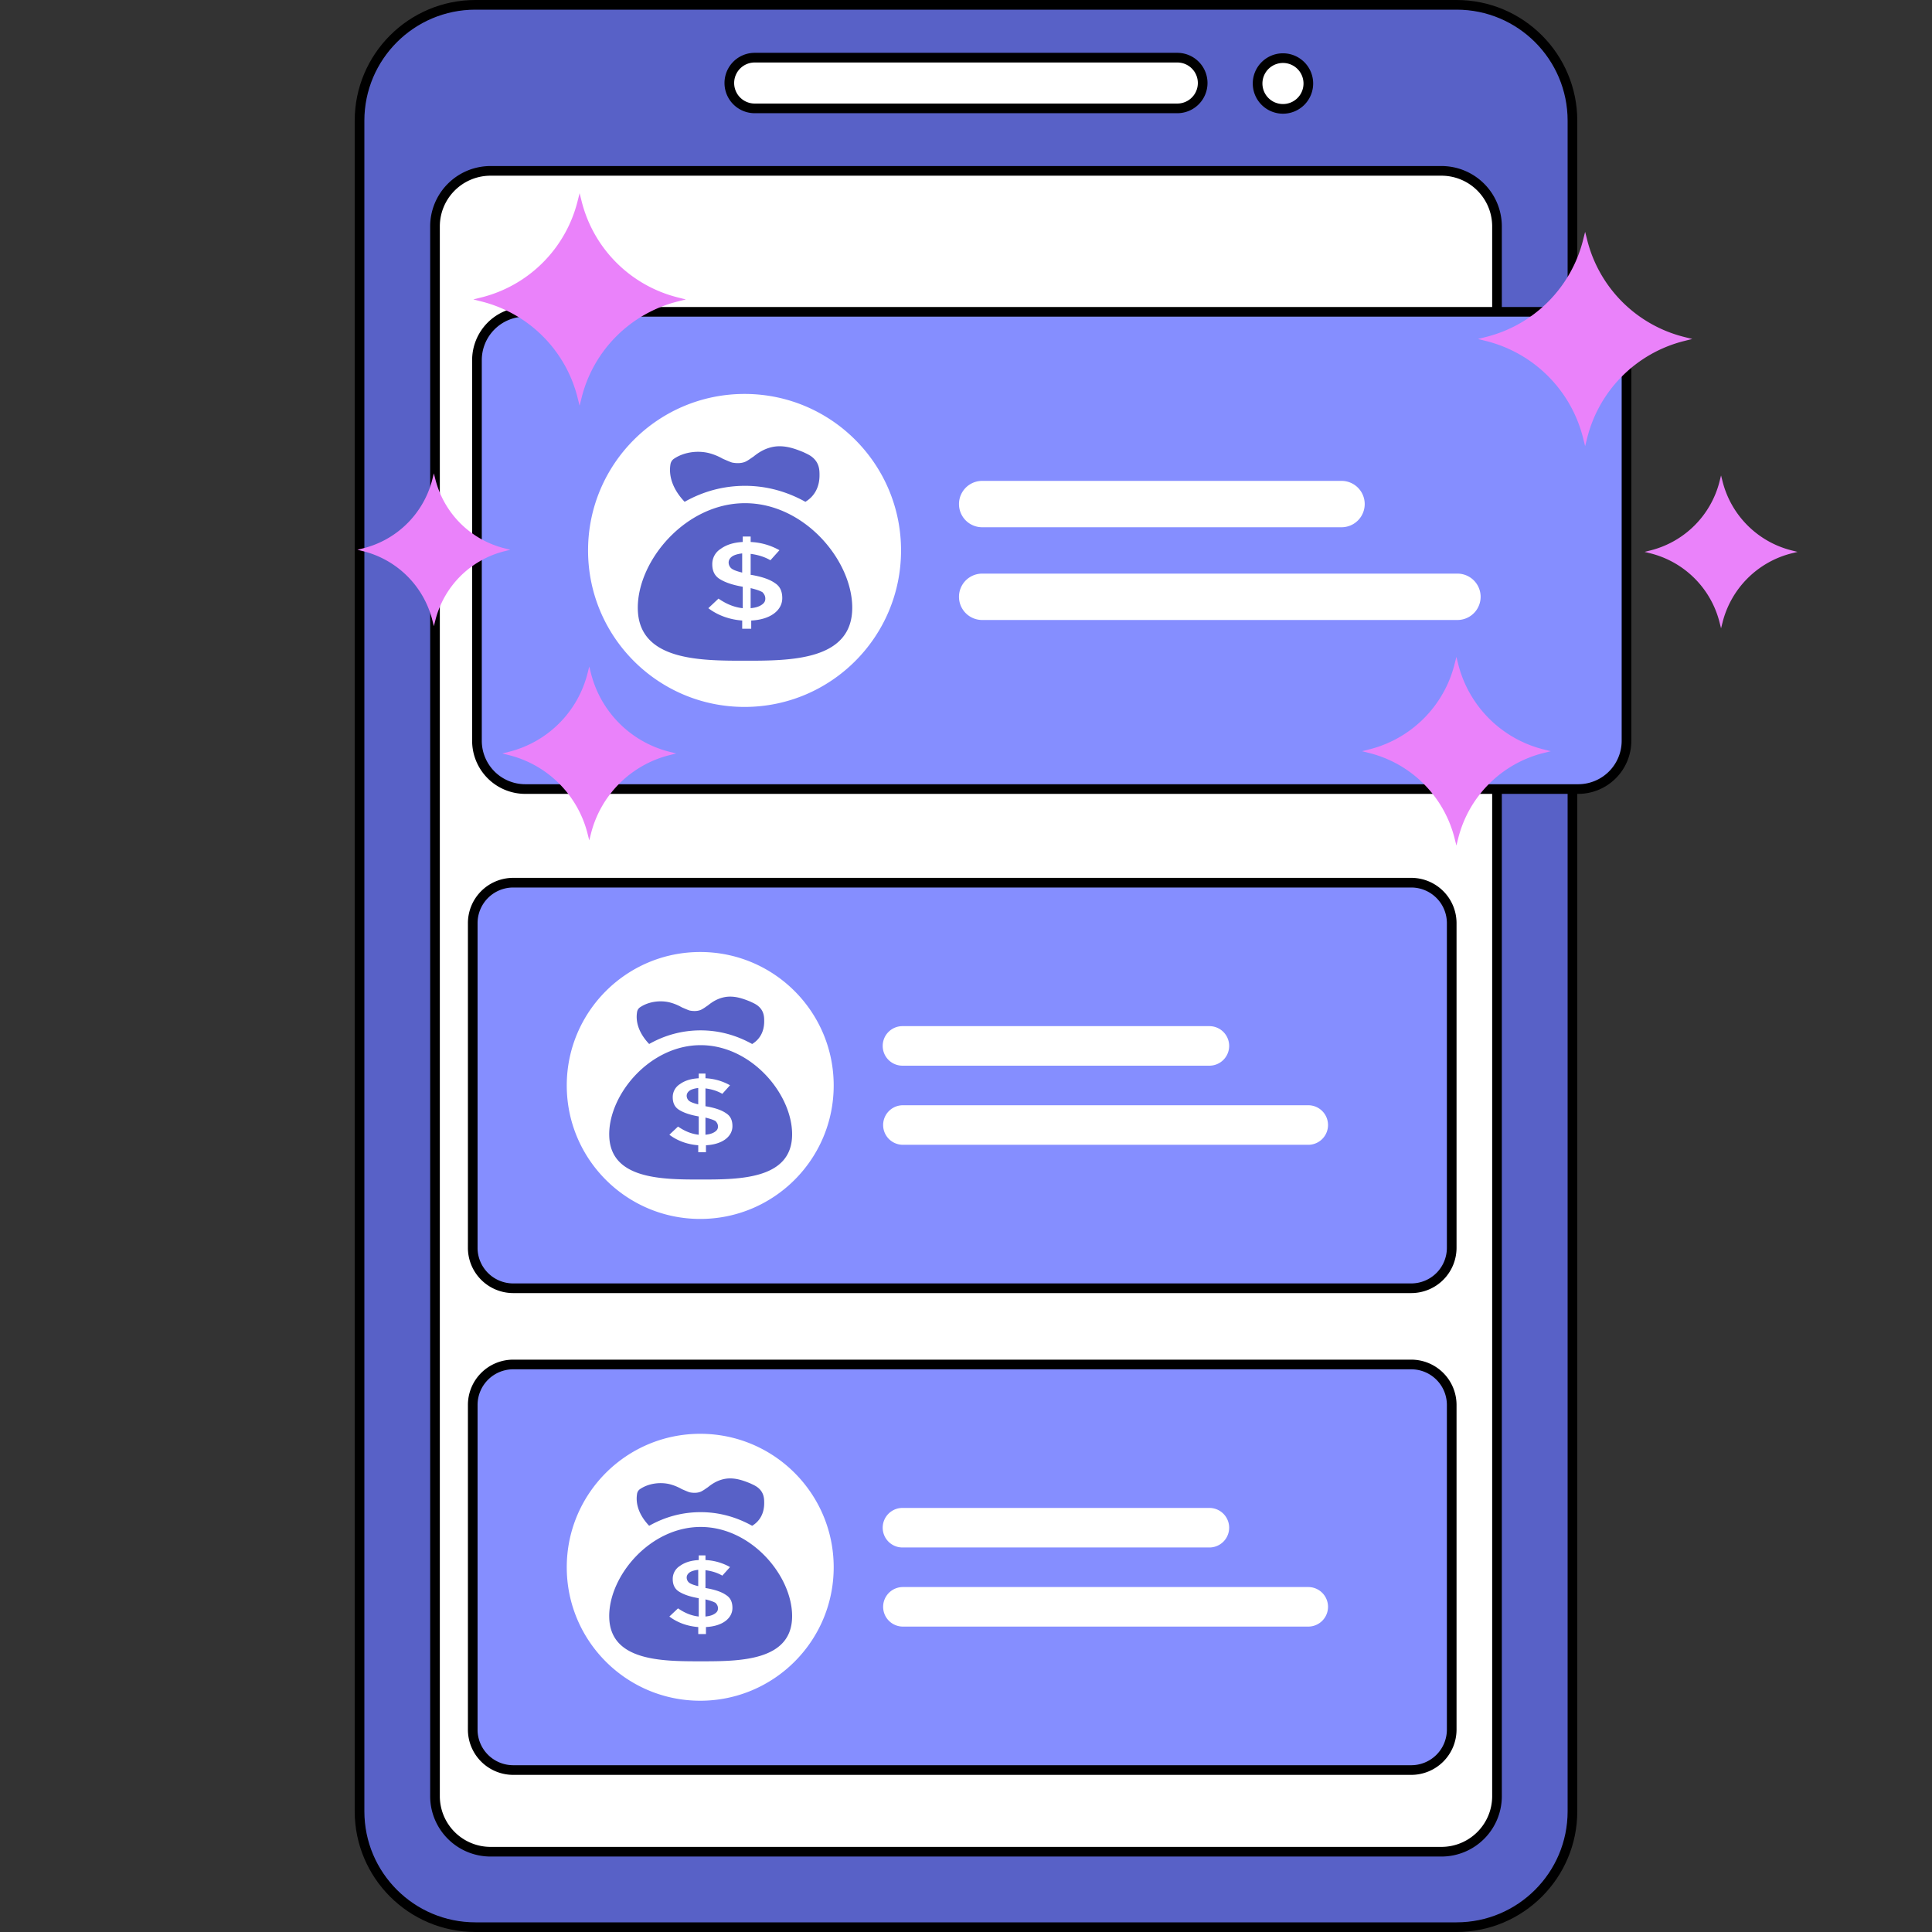 <svg width="200" height="200" viewBox="0 0 200 200" fill="none" xmlns="http://www.w3.org/2000/svg">
  <rect x="0" y="0" width="200" height="200" fill="#333333" stroke="none"/>
  <g stroke="#000">
    <path d="M150.781 199.5H49.219c-6.628 0-12-5.372-12-12v-175c0-6.628 5.372-12 12-12H150.78c6.628 0 12 5.372 12 12v175c0 6.628-5.372 12-12 12Z" fill="#5861C7"/>
    <path d="M45.031 185.938v-162.5a5.75 5.75 0 0 1 5.75-5.75h98.438a5.75 5.75 0 0 1 5.75 5.75v162.5a5.75 5.75 0 0 1-5.75 5.75H50.781a5.75 5.75 0 0 1-5.75-5.75Zm76.844-174.719h-43.75a2.625 2.625 0 0 1 0-5.25h43.75a2.625 2.625 0 1 1 0 5.25Zm13.563-2.625a2.626 2.626 0 1 1-5.251-.002 2.626 2.626 0 0 1 5.251.002Z" fill="#fff"/>
  </g>
  <path d="M48.938 129.169V95.565a4.19 4.19 0 0 1 4.19-4.19h92.963a4.19 4.19 0 0 1 4.19 4.19v33.604a4.189 4.189 0 0 1-4.19 4.19H53.127a4.19 4.19 0 0 1-4.19-4.19Z" fill="#858EFF" stroke="#000"/>
  <path d="M125.196 110.319H93.469a2.047 2.047 0 1 1 0-4.093h31.727a2.046 2.046 0 1 1 0 4.093Zm10.234 8.19H93.469a2.047 2.047 0 0 1 0-4.094h41.961a2.047 2.047 0 0 1 0 4.094Zm-62.943 7.675c7.63 0 13.817-6.186 13.817-13.816 0-7.631-6.186-13.817-13.817-13.817-7.63 0-13.816 6.186-13.816 13.817 0 7.63 6.185 13.816 13.816 13.816Z" fill="#fff"/>
  <path fill-rule="evenodd" clip-rule="evenodd" d="M63.065 117.427c0-4.193 4.235-9.232 9.467-9.232S82 113.234 82 117.427c0 4.676-5.48 4.676-9.467 4.676-3.986 0-9.467 0-9.467-4.676Zm10.015 1.129c.797-.041 1.495-.242 1.993-.605s.748-.847.748-1.371c0-.604-.2-1.048-.648-1.33-.449-.323-1.146-.564-2.093-.726h-.05v-1.854c.598.08 1.196.242 1.744.564l.797-.887a5.688 5.688 0 0 0-2.54-.725v-.484h-.698v.484c-.797.04-1.445.242-1.943.604a1.574 1.574 0 0 0-.748 1.371c0 .564.2 1.008.648 1.29.448.282 1.096.524 2.043.685v1.895c-.748-.08-1.445-.363-2.143-.846l-.897.846c.847.645 1.894 1.008 2.99 1.089v.725h.797v-.725Zm4.783-10.482c-1.594-.887-3.388-1.411-5.33-1.411-1.894 0-3.688.484-5.332 1.411-.997-1.048-1.445-2.217-1.246-3.346a.735.735 0 0 1 .349-.484c.797-.524 1.943-.726 2.99-.484a5.01 5.01 0 0 1 1.295.524c.103.042.201.084.295.125.177.075.34.145.502.198.399.081.847.081 1.196-.081a3.51 3.51 0 0 0 .474-.292c.071-.049.145-.1.223-.151.449-.363 1.047-.766 1.894-.887.947-.121 1.793.202 2.491.484l.141.067c.216.101.453.212.656.376.648.524.648 1.169.648 1.613 0 1.048-.448 1.854-1.246 2.338Zm-6.53 5.886a.695.695 0 0 1-.248-.524c0-.202.1-.403.349-.565.199-.121.498-.201.847-.241v1.693c-.499-.121-.798-.242-.947-.363Zm1.695 3.507v-1.774c.498.121.847.242 1.046.363.15.162.25.323.25.565 0 .242-.1.403-.35.564-.248.161-.547.242-.946.282Z" fill="#5861C7"/>
  <path d="M48.938 179.044V145.44a4.19 4.19 0 0 1 4.19-4.19h92.963a4.19 4.19 0 0 1 4.19 4.19v33.604a4.189 4.189 0 0 1-4.19 4.19H53.127a4.19 4.19 0 0 1-4.19-4.19Z" fill="#858EFF" stroke="#000"/>
  <path d="M125.196 160.194H93.469a2.047 2.047 0 1 1 0-4.093h31.727a2.046 2.046 0 1 1 0 4.093Zm10.234 8.19H93.469a2.047 2.047 0 0 1 0-4.094h41.961a2.047 2.047 0 0 1 0 4.094Zm-62.943 7.675c7.63 0 13.817-6.186 13.817-13.816 0-7.631-6.186-13.817-13.817-13.817-7.63 0-13.816 6.186-13.816 13.817 0 7.63 6.185 13.816 13.816 13.816Z" fill="#fff"/>
  <path fill-rule="evenodd" clip-rule="evenodd" d="M63.065 167.302c0-4.193 4.235-9.232 9.467-9.232S82 163.109 82 167.302c0 4.676-5.48 4.676-9.467 4.676-3.986 0-9.467 0-9.467-4.676Zm10.015 1.129c.797-.041 1.495-.242 1.993-.605s.748-.847.748-1.371c0-.604-.2-1.048-.648-1.33-.449-.323-1.146-.564-2.093-.726h-.05v-1.854c.598.08 1.196.242 1.744.564l.797-.887a5.688 5.688 0 0 0-2.54-.725v-.484h-.698v.484c-.797.04-1.445.242-1.943.604a1.574 1.574 0 0 0-.748 1.371c0 .564.2 1.008.648 1.29.448.282 1.096.524 2.043.685v1.895c-.748-.08-1.445-.363-2.143-.846l-.897.846c.847.645 1.894 1.008 2.99 1.089v.725h.797v-.725Zm4.783-10.482c-1.594-.887-3.388-1.411-5.33-1.411-1.894 0-3.688.484-5.332 1.411-.997-1.048-1.445-2.217-1.246-3.346a.735.735 0 0 1 .349-.484c.797-.524 1.943-.726 2.99-.484a5.01 5.01 0 0 1 1.295.524c.103.042.201.084.295.125.177.075.34.145.502.198.399.081.847.081 1.196-.081a3.51 3.51 0 0 0 .474-.292c.071-.049.145-.1.223-.151.449-.363 1.047-.766 1.894-.887.947-.121 1.793.202 2.491.484l.141.067c.216.101.453.212.656.376.648.524.648 1.169.648 1.613 0 1.048-.448 1.854-1.246 2.338Zm-6.53 5.886a.695.695 0 0 1-.248-.524c0-.202.1-.403.349-.565.199-.121.498-.201.847-.241v1.693c-.499-.121-.798-.242-.947-.363Zm1.695 3.507v-1.774c.498.121.847.242 1.046.363.15.162.25.323.25.565 0 .242-.1.403-.35.564-.248.161-.547.242-.946.282Z" fill="#5861C7"/>
  <path d="M49.375 76.682V37.28a4.999 4.999 0 0 1 4.999-4.999h109.002a4.999 4.999 0 0 1 4.999 5v39.401a4.999 4.999 0 0 1-4.999 5H54.374a4.999 4.999 0 0 1-4.999-5Z" fill="#858EFF" stroke="#000"/>
  <path d="M77.076 73.181c8.948 0 16.2-7.253 16.2-16.2s-7.252-16.2-16.2-16.2c-8.947 0-16.2 7.253-16.2 16.2s7.253 16.2 16.2 16.2Zm61.798-18.6h-37.2a2.4 2.4 0 1 1 0-4.8h37.2a2.4 2.4 0 0 1 0 4.8Zm12 9.6h-49.2a2.4 2.4 0 1 1 0-4.8h49.2a2.4 2.4 0 0 1 0 4.8Z" fill="#fff"/>
  <path fill-rule="evenodd" clip-rule="evenodd" d="M66.024 62.913c0-4.916 4.966-10.824 11.1-10.824 6.134 0 11.1 5.908 11.1 10.824 0 5.484-6.427 5.484-11.1 5.484-4.674 0-11.1 0-11.1-5.484Zm11.742 1.324c.935-.047 1.753-.284 2.337-.71.585-.425.877-.992.877-1.606 0-.71-.234-1.23-.76-1.56-.526-.378-1.344-.662-2.454-.851h-.058v-2.174c.701.094 1.402.283 2.045.661l.934-1.04a6.667 6.667 0 0 0-2.979-.85v-.568h-.818v.567c-.935.048-1.694.284-2.278.71a1.843 1.843 0 0 0-.877 1.607c0 .661.234 1.181.76 1.512.526.331 1.285.615 2.395.804v2.222c-.876-.095-1.694-.426-2.512-.993l-1.052.992c.994.757 2.22 1.182 3.506 1.277v.85h.934v-.85Zm5.609-12.29c-1.87-1.04-3.973-1.655-6.251-1.655-2.22 0-4.323.568-6.251 1.655-1.169-1.23-1.694-2.6-1.46-3.924a.862.862 0 0 1 .408-.567c.935-.614 2.279-.85 3.505-.567.585.142 1.11.378 1.52.614.121.05.236.099.345.146.207.089.398.17.59.233.466.094.992.094 1.401-.095.2-.097.373-.216.556-.343.084-.058.17-.117.262-.177.526-.425 1.227-.898 2.22-1.04 1.11-.142 2.103.237 2.921.567l.166.079c.253.118.53.248.769.441.76.615.76 1.371.76 1.891 0 1.23-.526 2.175-1.461 2.742Zm-7.655 6.901a.813.813 0 0 1-.292-.614c0-.237.116-.473.409-.662.233-.142.584-.236.993-.284v1.986c-.584-.142-.935-.284-1.11-.426Zm1.986 4.113v-2.08c.584.142.993.283 1.227.425.175.19.292.379.292.662 0 .284-.117.473-.409.662-.292.189-.643.283-1.11.33Z" fill="#5861C7"/>
  <path d="m174.342 34.88.844.21-.844.212a13.805 13.805 0 0 0-10.037 10.039l-.213.843-.212-.843a13.805 13.805 0 0 0-10.039-10.039l-.841-.211.841-.212a13.806 13.806 0 0 0 10.039-10.037l.212-.842.213.842a13.808 13.808 0 0 0 10.037 10.037Zm11.133 22.1.602.15-.602.151a9.85 9.85 0 0 0-7.161 7.162l-.151.601-.151-.601a9.849 9.849 0 0 0-7.162-7.162l-.6-.15.6-.151a9.85 9.85 0 0 0 7.162-7.16l.151-.601.151.6a9.853 9.853 0 0 0 7.161 7.16Zm-133.25-.22.602.152-.602.15a9.848 9.848 0 0 0-7.16 7.162l-.152.601-.151-.601a9.85 9.85 0 0 0-7.162-7.162l-.6-.15.6-.151a9.85 9.85 0 0 0 7.162-7.16l.15-.601.153.6a9.85 9.85 0 0 0 7.16 7.16Zm17.938-25.972.837.21-.837.21a13.69 13.69 0 0 0-9.953 9.954l-.21.836-.21-.836a13.692 13.692 0 0 0-9.956-9.955l-.834-.21.834-.209a13.692 13.692 0 0 0 9.955-9.953L60 20l.211.835a13.692 13.692 0 0 0 9.953 9.953Zm-.848 47.039.685.171-.685.172a11.201 11.201 0 0 0-8.143 8.145l-.172.684-.172-.684a11.201 11.201 0 0 0-8.146-8.145L52 77.998l.682-.171a11.203 11.203 0 0 0 8.145-8.144L61 69l.173.683a11.203 11.203 0 0 0 8.143 8.144Zm90.473-.249.743.186-.743.186a12.153 12.153 0 0 0-8.836 8.837l-.187.742-.186-.742a12.154 12.154 0 0 0-8.839-8.837l-.74-.186.74-.186a12.156 12.156 0 0 0 8.839-8.836l.186-.742.187.742a12.156 12.156 0 0 0 8.836 8.836Z" fill="#EA82FA"/>
</svg>